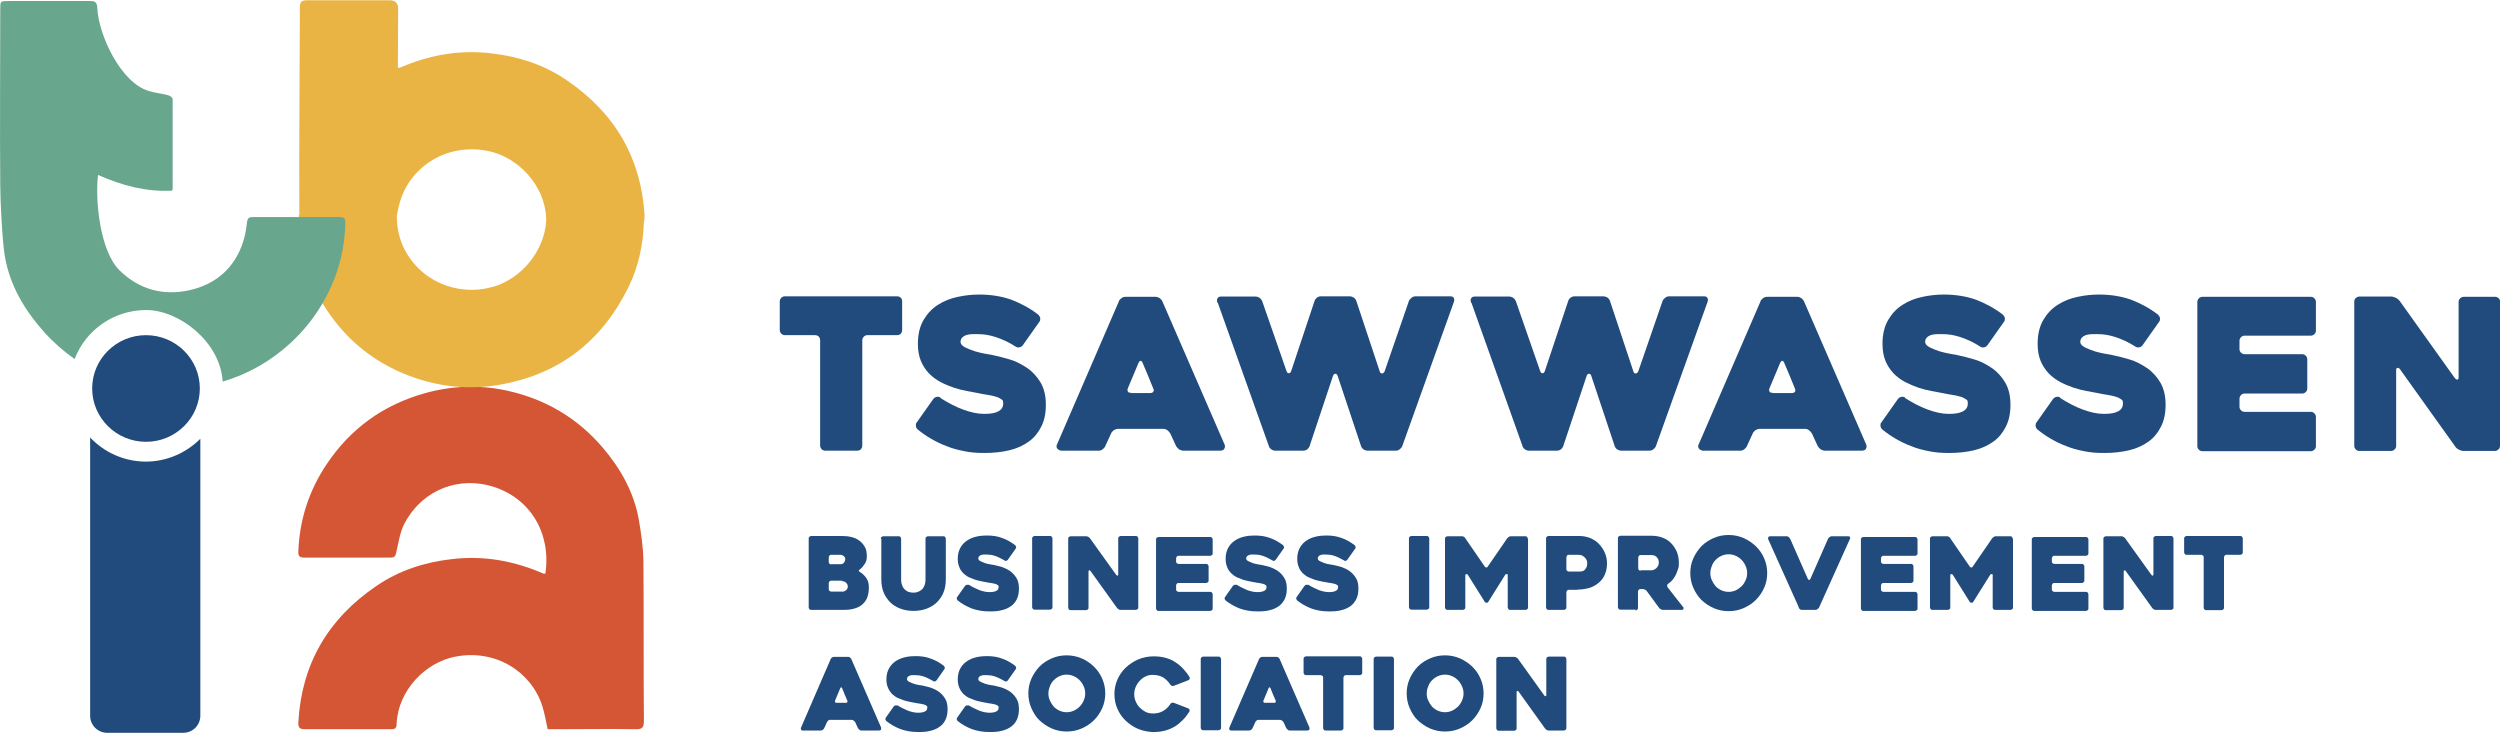 <?xml version="1.0" encoding="UTF-8"?>
<svg xmlns="http://www.w3.org/2000/svg" xmlns:xlink="http://www.w3.org/1999/xlink" id="b" data-name="Layer 2" viewBox="0 0 984.6 288.6">
  <defs>
    <style>
      .e {
        fill: none;
      }

      .f {
        fill: #204b7c;
      }

      .g {
        clip-path: url(#d);
      }

      .h {
        fill: #eab444;
      }

      .i {
        fill: #d55634;
      }

      .j {
        fill: #68a68d;
      }
    </style>
    <clipPath id="d">
      <rect class="e" width="984.6" height="288.6"></rect>
    </clipPath>
  </defs>
  <g id="c" data-name="Layer 1">
    <g class="g">
      <path class="i" d="M214.8,225.8c2.3-15.8-5.9-29.6-20.8-34.2-12.8-3.9-27.1.7-34.5,14.2-1.9,3.4-2.5,7.6-3.4,11.6-.3,1.5-.6,2.2-2.3,2.2-11.3,0-22.7,0-34,0-2.1,0-2.4-.9-2.3-2.6.5-12.4,4.2-23.8,11.1-34.1,9.4-14.1,22.3-23.4,38.6-28,10.6-3,21.5-3.4,32.3-1.1,15.1,3.3,27.8,10.7,37.8,22.4,7.1,8.3,12.4,17.7,14.3,28.5.9,5.3,1.7,10.7,1.8,16.1.2,21,0,42,.2,63.1,0,2.5-.6,3.4-3.3,3.3-10.5-.2-21,0-31.4,0h-3.2c-.7-3.2-1.2-6.2-2.1-9.1-4.4-13.7-18.5-22.5-34.2-19.5-11.7,2.2-22.7,13.2-23.2,26.6,0,1.6-.7,2-2.2,2-11.3,0-22.7,0-34,0-2.1,0-2.6-.8-2.5-2.8,1.3-22.9,11.7-40.7,30.7-53.6,8.9-6.1,19-9.4,29.8-10.6,12.6-1.5,24.5.7,36,5.7.2,0,.5,0,.9,0"></path>
      <path class="h" d="M194.3,112.9c-14.4,4.2-29.5-2.5-35.6-16-1.6-3.5-2.4-7.7-2.4-11.5,0-.2,0-.4,0-.6.4-2,.8-4,1.4-5.9,4.4-13.7,18.5-22.5,34.2-19.5,11.7,2.2,22.7,13.2,23.2,26.6,0,.2,0,.4,0,.6,0,.2,0,.3,0,.5-.7,11.4-9.3,22.4-20.9,25.9M253.9,85.2c-1.3-22.9-11.7-40.7-30.7-53.6-8.9-6.1-19-9.4-29.8-10.6-12.6-1.5-24.5.7-36,5.7-.2,0-.4,0-.7,0,0-8.7.1-16.8.1-23.3q0-3.3-3.4-3.3c-10.8,0-21.6,0-32.5,0-2.2,0-2.8.7-2.8,2.8,0,10.6-.4,61.2-.2,81.6l-.2.3c0,.8,0,1.4.2,1.8,0,2,0,3.6.1,4.7.5,12.2,5.2,23.2,12.3,33.1,7.2,10,16.6,17.6,28.1,22.5,12,5.1,24.5,6.8,37.4,4.8,24-3.9,41.1-17,51.7-38.6,4-8.1,5.8-16.8,6.1-25.8,0,0,0,0,0-.1.2-.4.3-1,.2-1.8"></path>
      <path class="f" d="M353.3,132h-11.7c-.6,0-1,.2-1.4.6-.4.4-.6.9-.6,1.4v41.5c0,.6-.2,1-.5,1.4-.4.4-.9.6-1.5.6h-12.6c-.6,0-1-.2-1.4-.6-.4-.4-.6-.9-.6-1.4v-41.5c0-.6-.2-1-.5-1.4-.4-.4-.9-.6-1.5-.6h-11.9c-.6,0-1-.2-1.4-.6-.4-.4-.6-.9-.6-1.4v-11.3c0-.5.2-1,.6-1.4.4-.4.9-.6,1.4-.6h44.2c.6,0,1.1.2,1.5.6.4.4.5.9.5,1.4v11.3c0,.6-.2,1-.5,1.4-.4.4-.9.6-1.5.6"></path>
      <path class="f" d="M370.3,156.7c3,1.9,6,3.5,9,4.6,3,1.1,5.7,1.7,8.3,1.7s4.3-.3,5.6-1c1.3-.7,1.9-1.7,1.9-3.1s-.3-1.3-.8-1.7c-.6-.4-1.3-.8-2.2-1-.9-.3-2-.5-3.2-.7-1.2-.2-2.5-.4-3.8-.7-1.2-.2-2.7-.5-4.3-.8-1.6-.3-3.3-.7-5.1-1.3-1.7-.6-3.5-1.3-5.2-2.2-1.7-.9-3.2-2-4.6-3.4-1.3-1.4-2.4-3-3.2-4.9-.8-1.9-1.2-4.2-1.2-6.8,0-3.8.8-7,2.3-9.5,1.5-2.5,3.4-4.5,5.7-5.9,2.3-1.5,4.9-2.5,7.8-3.1,2.8-.6,5.6-.9,8.3-.9,4.7,0,8.9.7,12.6,2,3.7,1.4,7.3,3.3,10.7,5.9.4.4.7.9.8,1.4,0,.6,0,1.1-.4,1.5l-6.5,9.2c-.3.4-.8.7-1.3.8-.6.1-1.1,0-1.5-.3-2.8-1.8-5.5-3-8-3.8s-4.7-1.1-6.8-1.1-1.3,0-2.1,0c-.8,0-1.6.1-2.3.3-.7.2-1.3.5-1.8,1s-.7,1.1-.7,1.8.6,1.5,1.8,2.1c1.2.6,2.5,1.1,4,1.6,1.5.4,3,.8,4.4,1,1.4.2,2.3.4,2.7.5,2,.4,4.2,1,6.6,1.7,2.4.7,4.6,1.9,6.7,3.3s3.9,3.4,5.3,5.7c1.4,2.4,2.1,5.3,2.1,8.8s-.6,6.2-1.8,8.6c-1.2,2.4-2.8,4.4-4.9,5.9-2.1,1.5-4.6,2.7-7.5,3.4-2.9.7-6.2,1.1-9.8,1.1s-5.6-.2-8.1-.7c-2.5-.5-4.9-1.1-7-2-2.2-.8-4.2-1.8-6.1-2.9-1.9-1.1-3.6-2.3-5.2-3.6-.4-.3-.7-.8-.8-1.4,0-.6,0-1.1.4-1.5l6.5-9.2c.3-.4.8-.7,1.3-.8.6-.1,1.1,0,1.5.2"></path>
      <path class="f" d="M445.5,154.8h7.5c.6,0,1-.2,1.2-.5.3-.4.2-.8,0-1.3-.6-1.4-1.2-3-2-4.9-.8-1.9-1.5-3.6-2.2-5.2-.2-.5-.5-.8-.8-.8s-.5.3-.8.8l-4.2,10c-.2.5-.2.9,0,1.3.2.4.6.5,1.3.5M440.6,118.7c.2-.5.6-.9,1.1-1.3.5-.4,1.1-.5,1.7-.5h11.7c.6,0,1.1.2,1.6.5.5.4.9.8,1.1,1.3l24.5,56.4c.2.5.2,1-.1,1.6-.3.6-.9.8-1.8.8h-14.3c-.6,0-1.2-.2-1.7-.5-.5-.4-.9-.8-1.2-1.3l-2.3-5c-.3-.5-.7-.9-1.2-1.3-.5-.4-1.1-.5-1.6-.5h-17.7c-.6,0-1.2.2-1.7.5-.5.4-.9.8-1.1,1.3l-2.3,5c-.2.5-.6.9-1.1,1.3-.5.4-1.1.5-1.6.5h-14.4c-.3,0-.6,0-.9-.2-.3-.1-.6-.3-.8-.5-.2-.2-.3-.5-.4-.8,0-.3,0-.7.3-1.2l24.3-56.2Z"></path>
      <path class="f" d="M479.5,119.2c-.3-.7-.3-1.2,0-1.7.3-.5.7-.7,1.3-.7h13.7c.6,0,1.1.2,1.6.5.5.4.8.8,1,1.3l9.6,27.6c.2.6.5.8.9.8s.7-.3.9-.8l9.2-27.6c.2-.6.5-1,1-1.4.5-.4,1.1-.5,1.7-.5h11.1c.6,0,1.2.2,1.7.5.5.4.8.8,1,1.4l9.2,27.7c.2.6.5.8.9.8s.7-.3,1-.8l9.6-27.8c.2-.5.6-.9,1.1-1.3.5-.4,1.1-.5,1.7-.5h13.6c.6,0,1,.2,1.3.7.2.5.2,1,0,1.5l-20.3,56.7c-.2.6-.6,1-1.1,1.4-.5.4-1.1.5-1.7.5h-10.8c-.6,0-1.2-.2-1.7-.5-.5-.4-.8-.8-1-1.4l-9.2-27.6c-.2-.6-.5-.8-.9-.8s-.7.3-.9.8l-9.2,27.6c-.2.6-.5,1-1,1.4-.5.4-1.1.5-1.7.5h-10.8c-.6,0-1.2-.2-1.7-.6-.5-.4-.8-.8-.9-1.3l-20.1-56.4Z"></path>
      <path class="f" d="M579.4,119.2c-.3-.7-.3-1.2,0-1.7.3-.5.7-.7,1.3-.7h13.7c.6,0,1.1.2,1.6.5.5.4.8.8,1,1.3l9.6,27.6c.2.6.5.8.9.8s.7-.3.9-.8l9.2-27.6c.2-.6.5-1,1-1.4.5-.4,1.1-.5,1.7-.5h11.1c.6,0,1.2.2,1.7.5.5.4.8.8,1,1.4l9.2,27.7c.2.6.5.8.9.8s.7-.3,1-.8l9.6-27.8c.2-.5.6-.9,1.1-1.3.5-.4,1.1-.5,1.7-.5h13.6c.6,0,1,.2,1.3.7.2.5.2,1,0,1.5l-20.3,56.7c-.2.6-.6,1-1.1,1.4-.5.4-1.1.5-1.7.5h-10.8c-.6,0-1.2-.2-1.7-.5-.5-.4-.8-.8-1-1.4l-9.2-27.6c-.2-.6-.5-.8-.9-.8s-.7.3-.9.8l-9.2,27.6c-.2.6-.5,1-1,1.4-.5.4-1.1.5-1.7.5h-10.8c-.6,0-1.2-.2-1.7-.6-.5-.4-.8-.8-.9-1.3l-20.1-56.4Z"></path>
      <path class="f" d="M698.2,154.8h7.5c.6,0,1-.2,1.2-.5.3-.4.2-.8,0-1.3-.6-1.4-1.2-3-2-4.9-.8-1.9-1.5-3.6-2.2-5.2-.2-.5-.5-.8-.8-.8s-.5.3-.8.8l-4.2,10c-.2.5-.2.9,0,1.3.2.4.6.5,1.3.5M693.3,118.7c.2-.5.6-.9,1.1-1.3.5-.4,1.1-.5,1.7-.5h11.7c.6,0,1.1.2,1.6.5.5.4.9.8,1.1,1.3l24.5,56.4c.2.5.2,1-.1,1.6-.3.6-.9.8-1.8.8h-14.3c-.6,0-1.2-.2-1.7-.5-.5-.4-.9-.8-1.2-1.3l-2.3-5c-.3-.5-.7-.9-1.2-1.3-.5-.4-1.1-.5-1.6-.5h-17.7c-.6,0-1.2.2-1.7.5-.5.4-.9.8-1.1,1.3l-2.3,5c-.2.5-.6.9-1.1,1.3-.5.4-1.1.5-1.6.5h-14.4c-.3,0-.6,0-.9-.2-.3-.1-.6-.3-.8-.5-.2-.2-.3-.5-.4-.8,0-.3,0-.7.3-1.2l24.3-56.2Z"></path>
      <path class="f" d="M750.2,156.7c3,1.9,6,3.5,9,4.6,3,1.1,5.7,1.7,8.3,1.7s4.3-.3,5.6-1c1.3-.7,1.9-1.7,1.9-3.1s-.3-1.3-.8-1.7c-.6-.4-1.3-.8-2.2-1-.9-.3-2-.5-3.2-.7-1.2-.2-2.5-.4-3.8-.7-1.2-.2-2.7-.5-4.3-.8-1.6-.3-3.3-.7-5.1-1.3-1.7-.6-3.4-1.3-5.2-2.2-1.7-.9-3.2-2-4.6-3.4-1.3-1.4-2.4-3-3.2-4.9-.8-1.9-1.2-4.2-1.2-6.8,0-3.8.8-7,2.3-9.5,1.5-2.5,3.4-4.5,5.7-5.9,2.3-1.5,4.9-2.5,7.8-3.1,2.8-.6,5.6-.9,8.3-.9,4.7,0,8.9.7,12.6,2,3.7,1.4,7.3,3.3,10.7,5.9.4.4.7.9.8,1.4,0,.6,0,1.1-.4,1.5l-6.5,9.2c-.3.4-.8.7-1.3.8-.6.1-1.1,0-1.5-.3-2.8-1.8-5.5-3-8-3.8s-4.7-1.1-6.8-1.1-1.3,0-2.1,0c-.8,0-1.6.1-2.3.3-.7.2-1.3.5-1.8,1s-.7,1.1-.7,1.8.6,1.5,1.8,2.1c1.2.6,2.5,1.1,4,1.6,1.5.4,3,.8,4.4,1,1.4.2,2.3.4,2.7.5,2,.4,4.2,1,6.6,1.7,2.4.7,4.6,1.9,6.7,3.3s3.9,3.4,5.3,5.7c1.4,2.4,2.1,5.3,2.1,8.8s-.6,6.2-1.8,8.6c-1.2,2.4-2.8,4.4-4.9,5.9-2.1,1.5-4.6,2.7-7.5,3.4-2.9.7-6.2,1.1-9.8,1.1s-5.6-.2-8.1-.7c-2.5-.5-4.9-1.1-7-2-2.2-.8-4.2-1.8-6.1-2.9-1.9-1.1-3.6-2.3-5.2-3.6-.4-.3-.7-.8-.8-1.4,0-.6,0-1.1.4-1.5l6.5-9.2c.3-.4.8-.7,1.3-.8.6-.1,1.1,0,1.5.2"></path>
      <path class="f" d="M811.3,156.7c3,1.9,6,3.5,9,4.6,3,1.1,5.7,1.7,8.3,1.7s4.3-.3,5.6-1c1.3-.7,1.9-1.7,1.9-3.1s-.3-1.3-.8-1.7c-.6-.4-1.3-.8-2.2-1-.9-.3-2-.5-3.2-.7-1.2-.2-2.5-.4-3.8-.7-1.2-.2-2.7-.5-4.3-.8-1.6-.3-3.3-.7-5.1-1.3-1.7-.6-3.5-1.3-5.2-2.2-1.7-.9-3.2-2-4.6-3.4-1.3-1.4-2.4-3-3.2-4.9-.8-1.9-1.2-4.2-1.2-6.8,0-3.8.8-7,2.3-9.5,1.5-2.5,3.4-4.5,5.7-5.9,2.3-1.5,4.9-2.5,7.8-3.1,2.8-.6,5.6-.9,8.3-.9,4.7,0,8.9.7,12.6,2,3.7,1.4,7.3,3.3,10.7,5.9.4.4.7.9.8,1.4,0,.6,0,1.1-.4,1.5l-6.5,9.2c-.3.4-.8.7-1.3.8-.6.1-1.1,0-1.5-.3-2.8-1.8-5.5-3-8-3.8s-4.7-1.1-6.8-1.1-1.3,0-2.1,0c-.8,0-1.6.1-2.3.3-.7.2-1.3.5-1.8,1s-.7,1.1-.7,1.8.6,1.5,1.8,2.1c1.2.6,2.5,1.1,4,1.6,1.5.4,3,.8,4.4,1,1.4.2,2.3.4,2.7.5,2,.4,4.2,1,6.6,1.7,2.4.7,4.6,1.9,6.7,3.3s3.9,3.4,5.3,5.7c1.4,2.4,2.1,5.3,2.1,8.8s-.6,6.2-1.8,8.6c-1.2,2.4-2.8,4.4-4.9,5.9-2.1,1.5-4.6,2.7-7.5,3.4-2.9.7-6.2,1.1-9.8,1.1s-5.6-.2-8.1-.7c-2.5-.5-4.9-1.1-7-2-2.2-.8-4.2-1.8-6.1-2.9-1.9-1.1-3.6-2.3-5.2-3.6-.4-.3-.7-.8-.8-1.4,0-.6,0-1.1.4-1.5l6.5-9.2c.3-.4.8-.7,1.3-.8.6-.1,1.1,0,1.5.2"></path>
      <path class="f" d="M882,134v3.5c0,.6.2,1,.6,1.4.4.4.9.6,1.4.6h22.7c.6,0,1,.2,1.4.6.4.4.6.9.6,1.4v11.5c0,.6-.2,1-.6,1.4-.4.4-.9.6-1.4.6h-22.7c-.6,0-1,.2-1.4.6-.4.4-.6.9-.6,1.4v3.2c0,.6.2,1,.6,1.4.4.4.9.6,1.4.6h26.1c.6,0,1,.2,1.4.6.4.4.6.9.6,1.4v11.5c0,.6-.2,1-.6,1.4-.4.4-.9.6-1.4.6h-42.7c-.6,0-1-.2-1.4-.6-.4-.4-.6-.9-.6-1.4v-56.8c0-.5.2-1,.6-1.4.4-.4.9-.6,1.4-.6h42.7c.6,0,1,.2,1.4.6.4.4.6.9.6,1.4v11.3c0,.6-.2,1-.6,1.4-.4.4-.9.6-1.4.6h-26.1c-.6,0-1,.2-1.4.6-.4.4-.6.9-.6,1.4"></path>
      <path class="f" d="M984.6,118.8v56.8c0,.6-.2,1-.6,1.4-.4.4-.9.6-1.4.6h-12.4c-.6,0-1.1-.2-1.8-.5-.6-.3-1.1-.7-1.4-1.2l-21.8-30.5c-.3-.4-.7-.6-1-.5-.4,0-.5.4-.5,1v29.7c0,.6-.2,1-.6,1.4-.4.4-.9.6-1.4.6h-12.5c-.6,0-1-.2-1.4-.6-.4-.4-.6-.9-.6-1.4v-56.8c0-.6.2-1,.6-1.4.4-.4.9-.6,1.4-.6h12.6c.6,0,1.1.2,1.8.5.6.3,1.1.7,1.4,1.1l21.8,30.5c.3.4.7.6,1,.6.4,0,.5-.4.5-.9v-29.7c0-.6.2-1,.6-1.4.4-.4.9-.6,1.4-.6h12.4c.6,0,1,.2,1.4.6.4.4.6.9.6,1.4"></path>
      <path class="f" d="M331.6,228.7h-4.2c-.3,0-.5,0-.7.3-.2.2-.3.4-.3.7v2.3c0,.3,0,.5.3.7s.4.3.7.3h4.5c.5,0,.9-.2,1.4-.6.4-.4.6-.9.6-1.4s-.2-1-.6-1.4c-.4-.5-1-.7-1.7-.7M327.4,222.2h3.7c.5,0,1-.2,1.3-.6.3-.4.5-.9.5-1.4s-.2-.9-.6-1.2c-.4-.3-.8-.5-1.1-.5h-3.8c-.3,0-.5,0-.7.3s-.3.4-.3.7v1.8c0,.3,0,.5.3.7s.4.3.7.3M338.5,225.2c.4.2.9.5,1.3.9.4.3.8.8,1.2,1.3.4.5.7,1.1.9,1.7.2.7.3,1.4.3,2.3,0,1.7-.3,3.1-.8,4.3-.5,1.1-1.3,2-2.2,2.7-.9.7-2,1.1-3.2,1.4-1.2.3-2.5.4-3.8.4h-12.7c-.3,0-.5,0-.7-.3-.2-.2-.3-.4-.3-.7v-27.1c0-.3,0-.5.3-.7.2-.2.4-.3.7-.3h12.1c1.3,0,2.5.1,3.7.4,1.2.3,2.2.7,3.1,1.4.9.6,1.6,1.5,2.2,2.5s.8,2.3.8,3.7-.3,2.2-.9,3.1c-.6.9-1.2,1.6-1.9,2.1-.5.3-.5.6,0,.9"></path>
      <path class="f" d="M346.9,212.2c0-.3,0-.5.3-.7.2-.2.4-.3.7-.3h6c.3,0,.5,0,.7.3.2.2.3.4.3.7v16c0,1,.2,1.9.5,2.6.3.7.7,1.2,1.2,1.6.5.4,1,.7,1.6.8.6.2,1.1.2,1.5.2s1,0,1.5-.2c.6-.2,1.1-.4,1.6-.8.5-.4.9-.9,1.2-1.6.3-.7.5-1.5.5-2.6v-16c0-.3,0-.5.3-.7.2-.2.4-.3.7-.3h6c.3,0,.5,0,.7.3.2.2.3.4.3.7v16c0,1.9-.3,3.6-.9,5.1-.6,1.5-1.5,2.8-2.6,3.9s-2.5,1.9-4,2.5c-1.6.6-3.3.9-5.2.9s-3.7-.3-5.2-.9c-1.6-.6-2.9-1.4-4-2.5s-2-2.4-2.6-3.9c-.6-1.5-.9-3.2-.9-5.1v-16Z"></path>
      <path class="f" d="M381.4,230.2c1.4.9,2.9,1.6,4.3,2.2,1.4.5,2.7.8,4,.8s2.1-.2,2.7-.5c.6-.3.9-.8.9-1.5s-.1-.6-.4-.8c-.3-.2-.6-.4-1.1-.5-.4-.1-1-.2-1.5-.3-.6,0-1.2-.2-1.8-.3-.6-.1-1.3-.2-2.1-.4-.8-.1-1.6-.4-2.4-.6-.8-.3-1.6-.6-2.5-1-.8-.4-1.5-1-2.2-1.6-.6-.7-1.2-1.4-1.5-2.4-.4-.9-.6-2-.6-3.2,0-1.8.4-3.3,1.1-4.5.7-1.2,1.6-2.1,2.7-2.8,1.1-.7,2.3-1.2,3.7-1.5,1.4-.3,2.7-.4,4-.4,2.2,0,4.2.3,6,1,1.8.6,3.5,1.6,5.1,2.8.2.2.3.4.4.7,0,.3,0,.5-.2.7l-3.1,4.4c-.2.2-.4.3-.6.4-.3,0-.5,0-.7-.2-1.4-.8-2.6-1.4-3.8-1.8-1.2-.4-2.3-.5-3.2-.5s-.6,0-1,0c-.4,0-.8,0-1.1.2-.3,0-.6.2-.9.5-.2.2-.3.5-.3.9s.3.7.8,1c.6.3,1.2.5,1.9.8.7.2,1.4.4,2.1.5.7.1,1.1.2,1.3.2,1,.2,2,.5,3.2.8,1.1.4,2.2.9,3.2,1.6,1,.7,1.8,1.6,2.5,2.7.7,1.1,1,2.5,1,4.2s-.3,3-.8,4.1-1.3,2.1-2.3,2.8c-1,.7-2.2,1.3-3.6,1.6-1.4.4-2.9.5-4.7.5s-2.7-.1-3.9-.3c-1.2-.2-2.3-.5-3.4-.9-1-.4-2-.9-2.9-1.4-.9-.5-1.7-1.1-2.5-1.7-.2-.2-.3-.4-.4-.7,0-.3,0-.5.2-.7l3.1-4.4c.2-.2.4-.3.6-.4.3,0,.5,0,.7.1"></path>
      <path class="f" d="M413.5,240.1h-6c-.3,0-.5,0-.7-.3-.2-.2-.3-.4-.3-.7v-27c0-.3,0-.5.3-.7.2-.2.4-.3.7-.3h6c.3,0,.5,0,.7.3.2.2.3.4.3.7v27c0,.3,0,.5-.3.7s-.4.3-.7.3"></path>
      <path class="f" d="M448.3,212.1v27.1c0,.3,0,.5-.3.7-.2.2-.4.3-.7.3h-5.9c-.3,0-.5,0-.8-.2-.3-.2-.5-.3-.7-.6l-10.4-14.5c-.2-.2-.3-.3-.5-.3-.2,0-.3.2-.3.5v14.2c0,.3,0,.5-.3.7-.2.2-.4.3-.7.3h-6c-.3,0-.5,0-.7-.3-.2-.2-.3-.4-.3-.7v-27.1c0-.3,0-.5.3-.7.2-.2.4-.3.7-.3h6c.3,0,.5,0,.8.2.3.1.5.3.7.5l10.4,14.5c.2.2.3.3.5.3s.3-.2.3-.4v-14.2c0-.3,0-.5.3-.7.2-.2.4-.3.7-.3h5.9c.3,0,.5,0,.7.3.2.2.3.4.3.7"></path>
      <path class="f" d="M463.2,219.4v1.7c0,.3,0,.5.3.7.2.2.4.3.7.3h10.8c.3,0,.5,0,.7.3.2.2.3.4.3.7v5.5c0,.3,0,.5-.3.7-.2.2-.4.3-.7.3h-10.8c-.3,0-.5,0-.7.3-.2.2-.3.4-.3.7v1.5c0,.3,0,.5.3.7.2.2.4.3.7.3h12.4c.3,0,.5,0,.7.3.2.2.3.4.3.7v5.5c0,.3,0,.5-.3.7-.2.2-.4.3-.7.3h-20.3c-.3,0-.5,0-.7-.3-.2-.2-.3-.4-.3-.7v-27.1c0-.3,0-.5.3-.7.2-.2.4-.3.7-.3h20.3c.3,0,.5,0,.7.3.2.2.3.4.3.7v5.4c0,.3,0,.5-.3.7-.2.2-.4.3-.7.3h-12.4c-.3,0-.5,0-.7.3-.2.2-.3.4-.3.7"></path>
      <path class="f" d="M486.9,230.2c1.4.9,2.9,1.6,4.3,2.2,1.4.5,2.7.8,4,.8s2.1-.2,2.7-.5c.6-.3.9-.8.9-1.5s-.1-.6-.4-.8c-.3-.2-.6-.4-1.1-.5-.4-.1-1-.2-1.5-.3-.6,0-1.2-.2-1.8-.3-.6-.1-1.3-.2-2.1-.4-.8-.1-1.6-.4-2.4-.6-.8-.3-1.6-.6-2.5-1-.8-.4-1.5-1-2.2-1.6-.6-.7-1.2-1.4-1.5-2.4-.4-.9-.6-2-.6-3.2,0-1.8.4-3.3,1.1-4.5.7-1.2,1.6-2.1,2.7-2.8,1.1-.7,2.3-1.2,3.7-1.5,1.4-.3,2.7-.4,4-.4,2.2,0,4.2.3,6,1,1.8.6,3.5,1.6,5.1,2.8.2.2.3.4.4.7,0,.3,0,.5-.2.7l-3.1,4.4c-.2.2-.4.3-.6.4-.3,0-.5,0-.7-.2-1.4-.8-2.6-1.4-3.8-1.8-1.2-.4-2.3-.5-3.2-.5s-.6,0-1,0c-.4,0-.8,0-1.1.2-.3,0-.6.2-.9.5-.2.2-.3.5-.3.9s.3.7.8,1c.6.3,1.2.5,1.9.8.7.2,1.4.4,2.1.5.7.1,1.1.2,1.3.2,1,.2,2,.5,3.2.8,1.1.4,2.2.9,3.2,1.6,1,.7,1.8,1.6,2.5,2.7.7,1.1,1,2.5,1,4.2s-.3,3-.8,4.1c-.6,1.1-1.3,2.1-2.3,2.8-1,.7-2.2,1.3-3.6,1.6-1.4.4-2.9.5-4.7.5s-2.7-.1-3.9-.3c-1.2-.2-2.3-.5-3.4-.9-1-.4-2-.9-2.9-1.4-.9-.5-1.7-1.1-2.5-1.7-.2-.2-.3-.4-.4-.7,0-.3,0-.5.2-.7l3.1-4.4c.2-.2.4-.3.6-.4.3,0,.5,0,.7.1"></path>
      <path class="f" d="M515.1,230.2c1.4.9,2.9,1.6,4.3,2.2,1.4.5,2.7.8,4,.8s2.1-.2,2.7-.5c.6-.3.9-.8.9-1.5s-.1-.6-.4-.8c-.3-.2-.6-.4-1.1-.5-.4-.1-1-.2-1.5-.3-.6,0-1.2-.2-1.8-.3-.6-.1-1.3-.2-2.1-.4-.8-.1-1.6-.4-2.4-.6-.8-.3-1.6-.6-2.5-1-.8-.4-1.5-1-2.2-1.6-.6-.7-1.2-1.4-1.5-2.4-.4-.9-.6-2-.6-3.2,0-1.8.4-3.3,1.1-4.5.7-1.2,1.6-2.1,2.7-2.8,1.1-.7,2.3-1.2,3.7-1.5,1.4-.3,2.7-.4,4-.4,2.2,0,4.2.3,6,1,1.8.6,3.5,1.6,5.1,2.8.2.2.3.4.4.7,0,.3,0,.5-.2.7l-3.1,4.4c-.2.2-.4.3-.6.4-.3,0-.5,0-.7-.2-1.4-.8-2.6-1.4-3.8-1.8-1.2-.4-2.3-.5-3.2-.5s-.6,0-1,0c-.4,0-.8,0-1.1.2-.3,0-.6.2-.9.5-.2.2-.3.5-.3.9s.3.7.8,1c.6.3,1.2.5,1.9.8.7.2,1.4.4,2.1.5.7.1,1.1.2,1.3.2,1,.2,2,.5,3.2.8,1.1.4,2.2.9,3.2,1.6,1,.7,1.8,1.6,2.5,2.7.7,1.1,1,2.5,1,4.2s-.3,3-.8,4.1c-.6,1.1-1.3,2.1-2.3,2.8-1,.7-2.2,1.3-3.6,1.6-1.4.4-2.9.5-4.7.5s-2.7-.1-3.9-.3c-1.2-.2-2.3-.5-3.4-.9-1-.4-2-.9-2.9-1.4-.9-.5-1.7-1.1-2.5-1.7-.2-.2-.3-.4-.4-.7,0-.3,0-.5.2-.7l3.1-4.4c.2-.2.4-.3.6-.4.3,0,.5,0,.7.1"></path>
      <path class="f" d="M561.9,240.1h-6c-.3,0-.5,0-.7-.3-.2-.2-.3-.4-.3-.7v-27c0-.3,0-.5.3-.7.2-.2.4-.3.7-.3h6c.3,0,.5,0,.7.3.2.2.3.4.3.7v27c0,.3,0,.5-.3.7-.2.2-.4.3-.7.3"></path>
      <path class="f" d="M601.8,212.2v27c0,.3,0,.5-.3.7-.2.2-.4.3-.7.3h-6c-.3,0-.5,0-.7-.3-.2-.2-.3-.4-.3-.7v-12.7c0-.3-.1-.4-.4-.4-.2,0-.4,0-.6.3l-6.7,10.7c-.1.2-.3.3-.6.3s-.5-.1-.7-.3l-6.7-10.7c-.1-.2-.3-.3-.6-.3-.2,0-.4.2-.4.4v12.7c0,.3,0,.5-.3.7-.2.2-.4.3-.7.3h-6c-.3,0-.5,0-.7-.3-.2-.2-.3-.4-.3-.7v-27c0-.3,0-.5.3-.7.2-.2.4-.3.7-.3h5.6c.3,0,.5,0,.8.2.3.2.5.3.6.6l7.7,11.2c.2.2.3.3.6.3s.4-.1.5-.3l7.7-11.2c.2-.2.4-.4.7-.6.3-.2.6-.2.8-.2h5.6c.3,0,.5,0,.7.3.2.2.3.4.3.7"></path>
      <path class="f" d="M621.7,218.5h-3.8c-.3,0-.5,0-.7.3s-.3.4-.3.7v4.6c0,.3,0,.5.3.7.2.2.4.3.7.3h4.3c1,0,1.8-.3,2.2-1,.5-.6.7-1.4.7-2.2s0-.8-.2-1.2c-.1-.4-.4-.8-.7-1.1-.3-.3-.7-.6-1.1-.8-.4-.2-.9-.3-1.5-.3M621.4,232.3h-3.5c-.3,0-.5,0-.7.3-.2.2-.3.4-.3.7v5.9c0,.3,0,.5-.3.7-.2.2-.4.3-.7.3h-6c-.3,0-.5,0-.7-.3-.2-.2-.3-.4-.3-.7v-27.1c0-.3,0-.5.3-.7.2-.2.4-.3.7-.3h12.2c1.5,0,2.9.3,4.2.8,1.3.6,2.5,1.3,3.4,2.3,1,1,1.7,2.1,2.3,3.4.6,1.3.9,2.7.9,4.2s-.2,2.9-.7,4.1c-.5,1.3-1.2,2.4-2.2,3.3-1,.9-2.2,1.7-3.6,2.2-1.5.5-3.2.8-5.1.8"></path>
      <path class="f" d="M646.1,224.6h4.2c.3,0,.7,0,1-.2.3-.1.7-.3,1-.6.3-.3.5-.6.7-.9.2-.4.3-.8.3-1.3s0-.6-.1-.9c0-.4-.3-.7-.5-1-.2-.3-.5-.6-.9-.8-.4-.2-.9-.3-1.4-.3h-4.2c-.3,0-.5,0-.7.3-.2.2-.3.4-.3.7v4.2c0,.3,0,.5.3.7.2.2.4.3.7.3M644.2,240.1h-6c-.3,0-.5,0-.7-.3-.2-.2-.3-.4-.3-.7v-27.1c0-.3,0-.5.3-.7.2-.2.4-.3.7-.3h12.4c1.5,0,3,.3,4.3.8,1.3.5,2.4,1.2,3.3,2.2.9.9,1.6,2,2.2,3.3.5,1.3.8,2.7.8,4.2s0,1.7-.3,2.5-.5,1.6-.9,2.4c-.4.7-.8,1.4-1.3,2s-1.1,1.1-1.7,1.5c-.2.2-.4.3-.4.6,0,.2,0,.4.1.7,1,1.3,2.1,2.7,3.2,4.1,1.1,1.4,2.1,2.7,3,3.8.2.2.2.4.1.7s-.3.4-.5.4h-7.4c-.3,0-.6,0-.9-.2-.3-.1-.5-.3-.7-.5-.8-1.1-1.7-2.2-2.5-3.4-.8-1.1-1.7-2.3-2.5-3.4-.2-.2-.4-.4-.7-.5-.3-.1-.6-.2-.8-.2h-.9c-.3,0-.5,0-.7.3-.2.2-.3.4-.3.7v6.4c0,.3,0,.5-.3.7-.2.2-.4.3-.7.3"></path>
      <path class="f" d="M673.6,225.7c0,1,.2,2,.6,2.8.4.9.9,1.7,1.5,2.4.7.7,1.4,1.2,2.3,1.6.9.4,1.8.6,2.8.6s1.9-.2,2.8-.6c.9-.4,1.6-1,2.3-1.6.7-.7,1.2-1.5,1.6-2.4.4-.9.6-1.8.6-2.8s-.2-1.9-.6-2.8c-.4-.9-.9-1.7-1.6-2.4-.7-.7-1.4-1.2-2.3-1.6-.9-.4-1.8-.6-2.8-.6s-1.9.2-2.8.6c-.9.4-1.6.9-2.3,1.6-.7.7-1.2,1.5-1.5,2.4-.4.9-.6,1.9-.6,2.8M665.7,225.7c0-2.1.4-4,1.2-5.8.8-1.8,1.9-3.4,3.2-4.8,1.4-1.4,3-2.4,4.8-3.2,1.8-.8,3.8-1.2,5.9-1.2s4,.4,5.9,1.2c1.8.8,3.4,1.9,4.8,3.2,1.4,1.4,2.5,2.9,3.3,4.8.8,1.8,1.2,3.8,1.2,5.8s-.4,4-1.2,5.8c-.8,1.8-1.9,3.4-3.3,4.8-1.4,1.4-3,2.4-4.8,3.2-1.8.8-3.8,1.2-5.9,1.2s-4-.4-5.9-1.2c-1.8-.8-3.4-1.9-4.8-3.2-1.4-1.4-2.4-3-3.2-4.8-.8-1.8-1.2-3.8-1.2-5.8"></path>
      <path class="f" d="M708.5,239.3l-12.1-26.9c-.1-.3-.1-.6,0-.8.1-.2.4-.4.7-.4h6.5c.3,0,.5,0,.8.3.3.2.4.4.6.6l7,15.9c.1.2.3.4.5.4s.4-.1.5-.4l7-15.9c.1-.2.3-.4.6-.6.3-.2.5-.3.8-.3h6.6c.3,0,.5.1.6.3.1.2.1.4,0,.7l-12.2,27.1c-.1.2-.3.4-.6.6-.3.2-.5.3-.8.3h-5.3c-.3,0-.5,0-.8-.3-.3-.2-.4-.4-.6-.6"></path>
      <path class="f" d="M740.8,219.4v1.7c0,.3,0,.5.3.7.2.2.4.3.7.3h10.8c.3,0,.5,0,.7.3.2.2.3.4.3.7v5.5c0,.3,0,.5-.3.7-.2.2-.4.3-.7.3h-10.8c-.3,0-.5,0-.7.3-.2.2-.3.4-.3.7v1.5c0,.3,0,.5.3.7.2.2.4.3.7.3h12.4c.3,0,.5,0,.7.3.2.2.3.4.3.7v5.5c0,.3,0,.5-.3.7-.2.2-.4.3-.7.3h-20.3c-.3,0-.5,0-.7-.3-.2-.2-.3-.4-.3-.7v-27.1c0-.3,0-.5.3-.7.2-.2.4-.3.7-.3h20.3c.3,0,.5,0,.7.3.2.2.3.4.3.7v5.4c0,.3,0,.5-.3.7-.2.2-.4.3-.7.3h-12.4c-.3,0-.5,0-.7.3-.2.2-.3.4-.3.7"></path>
      <path class="f" d="M792.8,212.2v27c0,.3,0,.5-.3.7-.2.2-.4.3-.7.3h-6c-.3,0-.5,0-.7-.3-.2-.2-.3-.4-.3-.7v-12.7c0-.3-.1-.4-.4-.4-.2,0-.4,0-.6.3l-6.7,10.7c-.1.2-.3.3-.6.3s-.5-.1-.7-.3l-6.7-10.7c-.1-.2-.3-.3-.6-.3-.2,0-.4.2-.4.4v12.7c0,.3,0,.5-.3.7-.2.2-.4.3-.7.3h-6c-.3,0-.5,0-.7-.3-.2-.2-.3-.4-.3-.7v-27c0-.3,0-.5.3-.7.2-.2.4-.3.7-.3h5.6c.3,0,.5,0,.8.2.3.2.5.3.6.6l7.7,11.2c.2.2.3.3.6.3s.4-.1.5-.3l7.7-11.2c.2-.2.4-.4.7-.6.3-.2.6-.2.8-.2h5.6c.3,0,.5,0,.7.3.2.2.3.4.3.7"></path>
      <path class="f" d="M808.1,219.4v1.7c0,.3,0,.5.3.7.2.2.4.3.7.3h10.8c.3,0,.5,0,.7.3.2.2.3.4.3.7v5.5c0,.3,0,.5-.3.7-.2.2-.4.3-.7.3h-10.8c-.3,0-.5,0-.7.3-.2.2-.3.4-.3.7v1.5c0,.3,0,.5.3.7.2.2.4.3.7.3h12.4c.3,0,.5,0,.7.3.2.2.3.4.3.7v5.5c0,.3,0,.5-.3.7-.2.2-.4.3-.7.3h-20.3c-.3,0-.5,0-.7-.3-.2-.2-.3-.4-.3-.7v-27.1c0-.3,0-.5.3-.7.2-.2.4-.3.7-.3h20.3c.3,0,.5,0,.7.3.2.2.3.4.3.7v5.4c0,.3,0,.5-.3.7-.2.2-.4.3-.7.3h-12.4c-.3,0-.5,0-.7.3-.2.2-.3.4-.3.7"></path>
      <path class="f" d="M856,212.1v27.1c0,.3,0,.5-.3.7-.2.2-.4.3-.7.3h-5.9c-.3,0-.5,0-.8-.2-.3-.2-.5-.3-.7-.6l-10.4-14.5c-.2-.2-.3-.3-.5-.3-.2,0-.3.2-.3.5v14.2c0,.3,0,.5-.3.7-.2.2-.4.3-.7.3h-6c-.3,0-.5,0-.7-.3-.2-.2-.3-.4-.3-.7v-27.1c0-.3,0-.5.3-.7.2-.2.4-.3.7-.3h6c.3,0,.5,0,.8.2.3.1.5.3.7.5l10.4,14.5c.2.2.3.3.5.3s.3-.2.3-.4v-14.2c0-.3,0-.5.3-.7.2-.2.4-.3.7-.3h5.9c.3,0,.5,0,.7.3.2.2.3.4.3.7"></path>
      <path class="f" d="M882.5,218.5h-5.6c-.3,0-.5,0-.7.3-.2.2-.3.4-.3.7v19.8c0,.3,0,.5-.3.7-.2.2-.4.3-.7.3h-6c-.3,0-.5,0-.7-.3-.2-.2-.3-.4-.3-.7v-19.8c0-.3,0-.5-.3-.7-.2-.2-.4-.3-.7-.3h-5.7c-.3,0-.5,0-.7-.3-.2-.2-.3-.4-.3-.7v-5.4c0-.3,0-.5.3-.7.2-.2.4-.3.7-.3h21.1c.3,0,.5,0,.7.3.2.2.3.4.3.7v5.4c0,.3,0,.5-.3.7-.2.2-.4.3-.7.3"></path>
      <path class="f" d="M329.5,276.8h3.6c.3,0,.5,0,.6-.3.1-.2.1-.4,0-.6-.3-.7-.6-1.4-1-2.3-.4-.9-.7-1.7-1-2.5-.1-.2-.2-.4-.4-.4s-.3.1-.4.4l-2,4.8c-.1.2-.1.4,0,.6.1.2.3.3.6.3M327.1,259.6c.1-.2.3-.4.5-.6.3-.2.5-.3.8-.3h5.6c.3,0,.5,0,.8.3.3.2.4.4.5.6l11.7,26.9c.1.2,0,.5,0,.8-.1.3-.4.4-.9.4h-6.8c-.3,0-.6,0-.8-.3-.3-.2-.4-.4-.6-.6l-1.1-2.4c-.1-.2-.3-.4-.6-.6-.3-.2-.5-.3-.8-.3h-8.4c-.3,0-.6,0-.8.3-.3.2-.4.4-.5.6l-1.1,2.4c-.1.2-.3.4-.5.6-.3.2-.5.3-.8.3h-6.9c-.1,0-.3,0-.4,0-.1,0-.3-.1-.4-.2,0-.1-.2-.2-.2-.4,0-.2,0-.3.1-.6l11.6-26.8Z"></path>
      <path class="f" d="M353.3,277.7c1.4.9,2.9,1.6,4.3,2.2,1.4.5,2.7.8,4,.8s2.1-.2,2.7-.5c.6-.3.9-.8.9-1.5s-.1-.6-.4-.8c-.3-.2-.6-.4-1.1-.5-.4-.1-1-.2-1.5-.3-.6,0-1.2-.2-1.8-.3-.6-.1-1.3-.2-2.1-.4-.8-.1-1.6-.4-2.4-.6-.8-.3-1.6-.6-2.5-1-.8-.4-1.5-1-2.2-1.6-.6-.7-1.1-1.4-1.5-2.4-.4-.9-.6-2-.6-3.2,0-1.8.4-3.3,1.1-4.5.7-1.2,1.6-2.1,2.7-2.8,1.1-.7,2.3-1.2,3.7-1.5,1.4-.3,2.7-.4,4-.4,2.2,0,4.2.3,6,1,1.8.6,3.5,1.6,5.1,2.8.2.2.3.4.4.7,0,.3,0,.5-.2.7l-3.1,4.4c-.2.2-.4.3-.6.4-.3,0-.5,0-.7-.2-1.4-.8-2.6-1.4-3.8-1.8-1.2-.4-2.3-.5-3.2-.5s-.6,0-1,0c-.4,0-.8,0-1.1.2-.3,0-.6.2-.9.5-.2.2-.3.5-.3.9s.3.7.8,1c.6.3,1.2.5,1.9.8.7.2,1.4.4,2.1.5.7.1,1.1.2,1.3.2,1,.2,2,.5,3.2.8,1.1.4,2.2.9,3.2,1.6,1,.7,1.8,1.6,2.5,2.7.7,1.1,1,2.5,1,4.2s-.3,3-.8,4.1-1.3,2.1-2.3,2.8c-1,.7-2.2,1.3-3.6,1.6-1.4.4-2.9.5-4.7.5s-2.7-.1-3.9-.3c-1.2-.2-2.3-.5-3.4-.9-1-.4-2-.9-2.9-1.4-.9-.5-1.7-1.1-2.5-1.7-.2-.2-.3-.4-.4-.7,0-.3,0-.5.2-.7l3.1-4.4c.2-.2.4-.3.6-.4.3,0,.5,0,.7.1"></path>
      <path class="f" d="M381.4,277.7c1.4.9,2.9,1.6,4.3,2.2,1.4.5,2.7.8,4,.8s2.1-.2,2.7-.5c.6-.3.9-.8.9-1.5s-.1-.6-.4-.8c-.3-.2-.6-.4-1.1-.5-.4-.1-1-.2-1.5-.3-.6,0-1.2-.2-1.8-.3-.6-.1-1.3-.2-2.1-.4-.8-.1-1.6-.4-2.4-.6-.8-.3-1.6-.6-2.5-1-.8-.4-1.5-1-2.2-1.6-.6-.7-1.1-1.4-1.5-2.4-.4-.9-.6-2-.6-3.2,0-1.8.4-3.3,1.1-4.5.7-1.2,1.6-2.1,2.7-2.8,1.1-.7,2.3-1.2,3.7-1.5,1.4-.3,2.7-.4,4-.4,2.2,0,4.2.3,6,1,1.8.6,3.5,1.6,5.1,2.8.2.2.3.4.4.7,0,.3,0,.5-.2.7l-3.1,4.4c-.2.2-.4.3-.6.4-.3,0-.5,0-.7-.2-1.4-.8-2.6-1.4-3.8-1.8-1.2-.4-2.3-.5-3.2-.5s-.6,0-1,0c-.4,0-.8,0-1.1.2-.3,0-.6.2-.9.5-.2.2-.3.5-.3.9s.3.7.8,1c.6.3,1.2.5,1.9.8.7.2,1.4.4,2.1.5.7.1,1.1.2,1.3.2,1,.2,2,.5,3.2.8,1.1.4,2.2.9,3.2,1.6,1,.7,1.8,1.6,2.5,2.7.7,1.1,1,2.5,1,4.2s-.3,3-.8,4.1-1.3,2.1-2.3,2.8c-1,.7-2.2,1.3-3.6,1.6-1.4.4-2.9.5-4.7.5s-2.7-.1-3.9-.3c-1.2-.2-2.3-.5-3.4-.9-1-.4-2-.9-2.9-1.4-.9-.5-1.7-1.1-2.5-1.7-.2-.2-.3-.4-.4-.7,0-.3,0-.5.2-.7l3.1-4.4c.2-.2.4-.3.6-.4.3,0,.5,0,.7.1"></path>
      <path class="f" d="M412.9,273.1c0,1,.2,2,.6,2.8.4.9.9,1.7,1.5,2.4.7.7,1.4,1.2,2.3,1.6s1.8.6,2.8.6,1.9-.2,2.8-.6c.9-.4,1.7-1,2.3-1.6.7-.7,1.2-1.5,1.6-2.4.4-.9.6-1.8.6-2.8s-.2-1.9-.6-2.8c-.4-.9-.9-1.7-1.6-2.4-.7-.7-1.4-1.2-2.3-1.6-.9-.4-1.8-.6-2.8-.6s-1.9.2-2.8.6c-.9.4-1.6.9-2.3,1.6-.7.7-1.2,1.5-1.5,2.4-.4.9-.6,1.9-.6,2.8M405,273.1c0-2.1.4-4,1.2-5.8.8-1.8,1.9-3.4,3.2-4.8,1.4-1.4,3-2.4,4.8-3.2,1.8-.8,3.8-1.2,5.9-1.2s4,.4,5.9,1.2,3.4,1.9,4.8,3.2c1.4,1.4,2.5,2.9,3.3,4.8.8,1.8,1.2,3.8,1.2,5.8s-.4,4-1.2,5.8c-.8,1.8-1.9,3.4-3.3,4.8s-3,2.4-4.8,3.2c-1.8.8-3.8,1.2-5.9,1.2s-4-.4-5.9-1.2c-1.8-.8-3.4-1.9-4.8-3.2s-2.4-3-3.2-4.8c-.8-1.8-1.2-3.8-1.2-5.8"></path>
      <path class="f" d="M468.6,280c-.8,1.2-1.6,2.4-2.6,3.4s-2,1.9-3.1,2.6c-1.2.7-2.4,1.3-3.9,1.7-1.4.4-3,.6-4.7.6s-4.1-.4-6-1.2c-1.9-.8-3.5-1.9-4.9-3.2-1.4-1.3-2.5-2.9-3.3-4.7-.8-1.8-1.2-3.8-1.2-5.8s.4-4,1.2-5.8c.8-1.8,1.9-3.4,3.3-4.7,1.4-1.3,3-2.4,4.9-3.2,1.9-.8,3.9-1.2,6-1.2s3.3.2,4.8.6c1.4.4,2.7.9,3.8,1.7,1.1.7,2.2,1.6,3.1,2.6.9,1,1.8,2.1,2.5,3.3.1.2.2.4,0,.7,0,.2-.2.4-.5.5l-5.7,2.2c-.3.1-.5.1-.8,0-.3-.1-.5-.3-.6-.5-.8-1.2-1.7-2.1-2.8-2.8-1.1-.6-2.4-1-4-1s-2,.2-2.9.6c-.9.4-1.7,1-2.3,1.7-.7.7-1.2,1.5-1.6,2.4-.4.9-.6,1.9-.6,2.9s.2,2,.6,2.9c.4.9.9,1.7,1.6,2.4.7.7,1.4,1.2,2.3,1.7.9.4,1.8.6,2.9.6,1.5,0,2.8-.3,4-1,1.2-.7,2.1-1.6,2.8-2.7.1-.2.3-.4.6-.5.3-.1.5-.1.8,0l5.7,2.2c.2.1.4.3.5.5,0,.2,0,.5,0,.7"></path>
      <path class="f" d="M479.9,287.6h-6c-.3,0-.5,0-.7-.3-.2-.2-.3-.4-.3-.7v-27c0-.3,0-.5.3-.7.2-.2.4-.3.7-.3h6c.3,0,.5,0,.7.3.2.2.3.4.3.7v27c0,.3,0,.5-.3.7-.2.2-.4.3-.7.3"></path>
      <path class="f" d="M498.2,276.8h3.6c.3,0,.5,0,.6-.3.1-.2.1-.4,0-.6-.3-.7-.6-1.4-1-2.3-.4-.9-.7-1.7-1-2.5-.1-.2-.2-.4-.4-.4s-.3.1-.4.4l-2,4.8c-.1.2-.1.4,0,.6.1.2.3.3.6.3M495.8,259.6c.1-.2.3-.4.5-.6.3-.2.5-.3.8-.3h5.6c.3,0,.5,0,.8.3.3.2.4.4.5.6l11.7,26.9c.1.2,0,.5,0,.8-.1.3-.4.4-.9.4h-6.8c-.3,0-.6,0-.8-.3-.3-.2-.4-.4-.6-.6l-1.1-2.4c-.1-.2-.3-.4-.6-.6-.3-.2-.5-.3-.8-.3h-8.4c-.3,0-.6,0-.8.3-.3.2-.4.4-.5.6l-1.1,2.4c-.1.2-.3.4-.5.6-.3.2-.5.3-.8.3h-6.9c-.1,0-.3,0-.4,0-.1,0-.3-.1-.4-.2,0-.1-.2-.2-.2-.4,0-.2,0-.3.1-.6l11.6-26.8Z"></path>
      <path class="f" d="M535.7,265.9h-5.6c-.3,0-.5,0-.7.3-.2.2-.3.4-.3.7v19.8c0,.3,0,.5-.3.7-.2.2-.4.3-.7.3h-6c-.3,0-.5,0-.7-.3-.2-.2-.3-.4-.3-.7v-19.8c0-.3,0-.5-.3-.7-.2-.2-.4-.3-.7-.3h-5.7c-.3,0-.5,0-.7-.3-.2-.2-.3-.4-.3-.7v-5.4c0-.3,0-.5.3-.7.2-.2.4-.3.7-.3h21.1c.3,0,.5,0,.7.3.2.2.3.4.3.7v5.4c0,.3,0,.5-.3.7-.2.2-.4.3-.7.3"></path>
      <path class="f" d="M548,287.6h-6c-.3,0-.5,0-.7-.3-.2-.2-.3-.4-.3-.7v-27c0-.3,0-.5.3-.7.2-.2.4-.3.7-.3h6c.3,0,.5,0,.7.3.2.2.3.4.3.7v27c0,.3,0,.5-.3.7-.2.2-.4.3-.7.3"></path>
      <path class="f" d="M561.9,273.1c0,1,.2,2,.6,2.8.4.9.9,1.7,1.5,2.4.7.7,1.4,1.2,2.3,1.6.9.4,1.8.6,2.8.6s1.9-.2,2.8-.6c.9-.4,1.6-1,2.3-1.6.7-.7,1.2-1.5,1.6-2.4.4-.9.6-1.8.6-2.8s-.2-1.9-.6-2.8c-.4-.9-.9-1.7-1.6-2.4-.7-.7-1.4-1.2-2.3-1.6-.9-.4-1.8-.6-2.8-.6s-1.9.2-2.8.6c-.9.4-1.6.9-2.3,1.6-.7.7-1.2,1.5-1.5,2.4-.4.9-.6,1.9-.6,2.8M554,273.1c0-2.1.4-4,1.2-5.8.8-1.8,1.9-3.4,3.2-4.8,1.4-1.4,3-2.4,4.8-3.2s3.8-1.2,5.9-1.2,4,.4,5.9,1.2c1.8.8,3.4,1.9,4.8,3.2,1.4,1.4,2.5,2.9,3.3,4.8.8,1.8,1.2,3.8,1.2,5.8s-.4,4-1.2,5.8c-.8,1.8-1.9,3.4-3.3,4.8-1.4,1.4-3,2.4-4.8,3.2-1.8.8-3.8,1.2-5.9,1.2s-4-.4-5.9-1.2c-1.8-.8-3.4-1.9-4.8-3.2s-2.4-3-3.2-4.8c-.8-1.8-1.2-3.8-1.2-5.8"></path>
      <path class="f" d="M616.9,259.6v27.1c0,.3,0,.5-.3.7-.2.2-.4.3-.7.3h-5.9c-.3,0-.5,0-.8-.2-.3-.2-.5-.3-.7-.6l-10.4-14.5c-.2-.2-.3-.3-.5-.3-.2,0-.3.2-.3.5v14.2c0,.3,0,.5-.3.7-.2.2-.4.3-.7.3h-6c-.3,0-.5,0-.7-.3-.2-.2-.3-.4-.3-.7v-27.1c0-.3,0-.5.3-.7.2-.2.4-.3.7-.3h6c.3,0,.5,0,.8.2.3.1.5.3.7.5l10.4,14.5c.2.2.3.3.5.3.2,0,.3-.2.3-.4v-14.2c0-.3,0-.5.3-.7.2-.2.4-.3.7-.3h5.9c.3,0,.5,0,.7.3.2.2.3.4.3.7"></path>
      <path class="j" d="M133.9,85.5c-11.5,0-23,0-34.5,0-1.4,0-1.9.5-2.1,1.9-.3,2.6-.7,5.2-1.5,7.7-3.3,10.4-10.8,16.9-21.2,19.2-10.4,2.3-19.9-.3-27.6-7.9-7.5-7.5-9.6-26.9-8.4-37.5,9.5,4.2,19,6.7,29.1,6.2.2-.3.3-.5.3-.6,0-11.8,0-23.7,0-35.5,0-.5-1.1-1.4-1.8-1.5-2.6-.7-5.2-.9-7.7-1.7-10.8-3.2-19.7-21.8-20.2-32.8-.1-2.2-.9-2.6-2.9-2.6-10.7,0-21.3,0-32,0C.1.4.1.4.1,3.7c0,20.6-.2,48.7,0,69.3,0,5.9.8,22.1,1.8,27.9,2,11.6,7.8,21.3,15.6,30,3.6,4,7.6,7.5,11.9,10.5,4.3-11.3,15.3-19.3,28.2-19.3s29.2,12.5,30.1,28.2c10-3,18.9-8,26.6-15.1,8.2-7.5,14.2-16.6,18-27,2.3-6.4,3.5-13.1,3.7-19.9,0-1.4.2-2.8-2-2.8"></path>
      <path class="f" d="M78.7,153c0,11.6-9.5,21-21.2,21s-21.2-9.4-21.2-21,9.5-21,21.2-21,21.2,9.4,21.2,21"></path>
      <path class="f" d="M57.5,181.8c-8.7,0-16.5-3.7-22-9.5v109.6c0,3.7,3,6.7,6.7,6.7h30c3.7,0,6.7-3,6.7-6.7v-109.1c-5.5,5.5-13.1,9-21.5,9"></path>
    </g>
  </g>
</svg>
